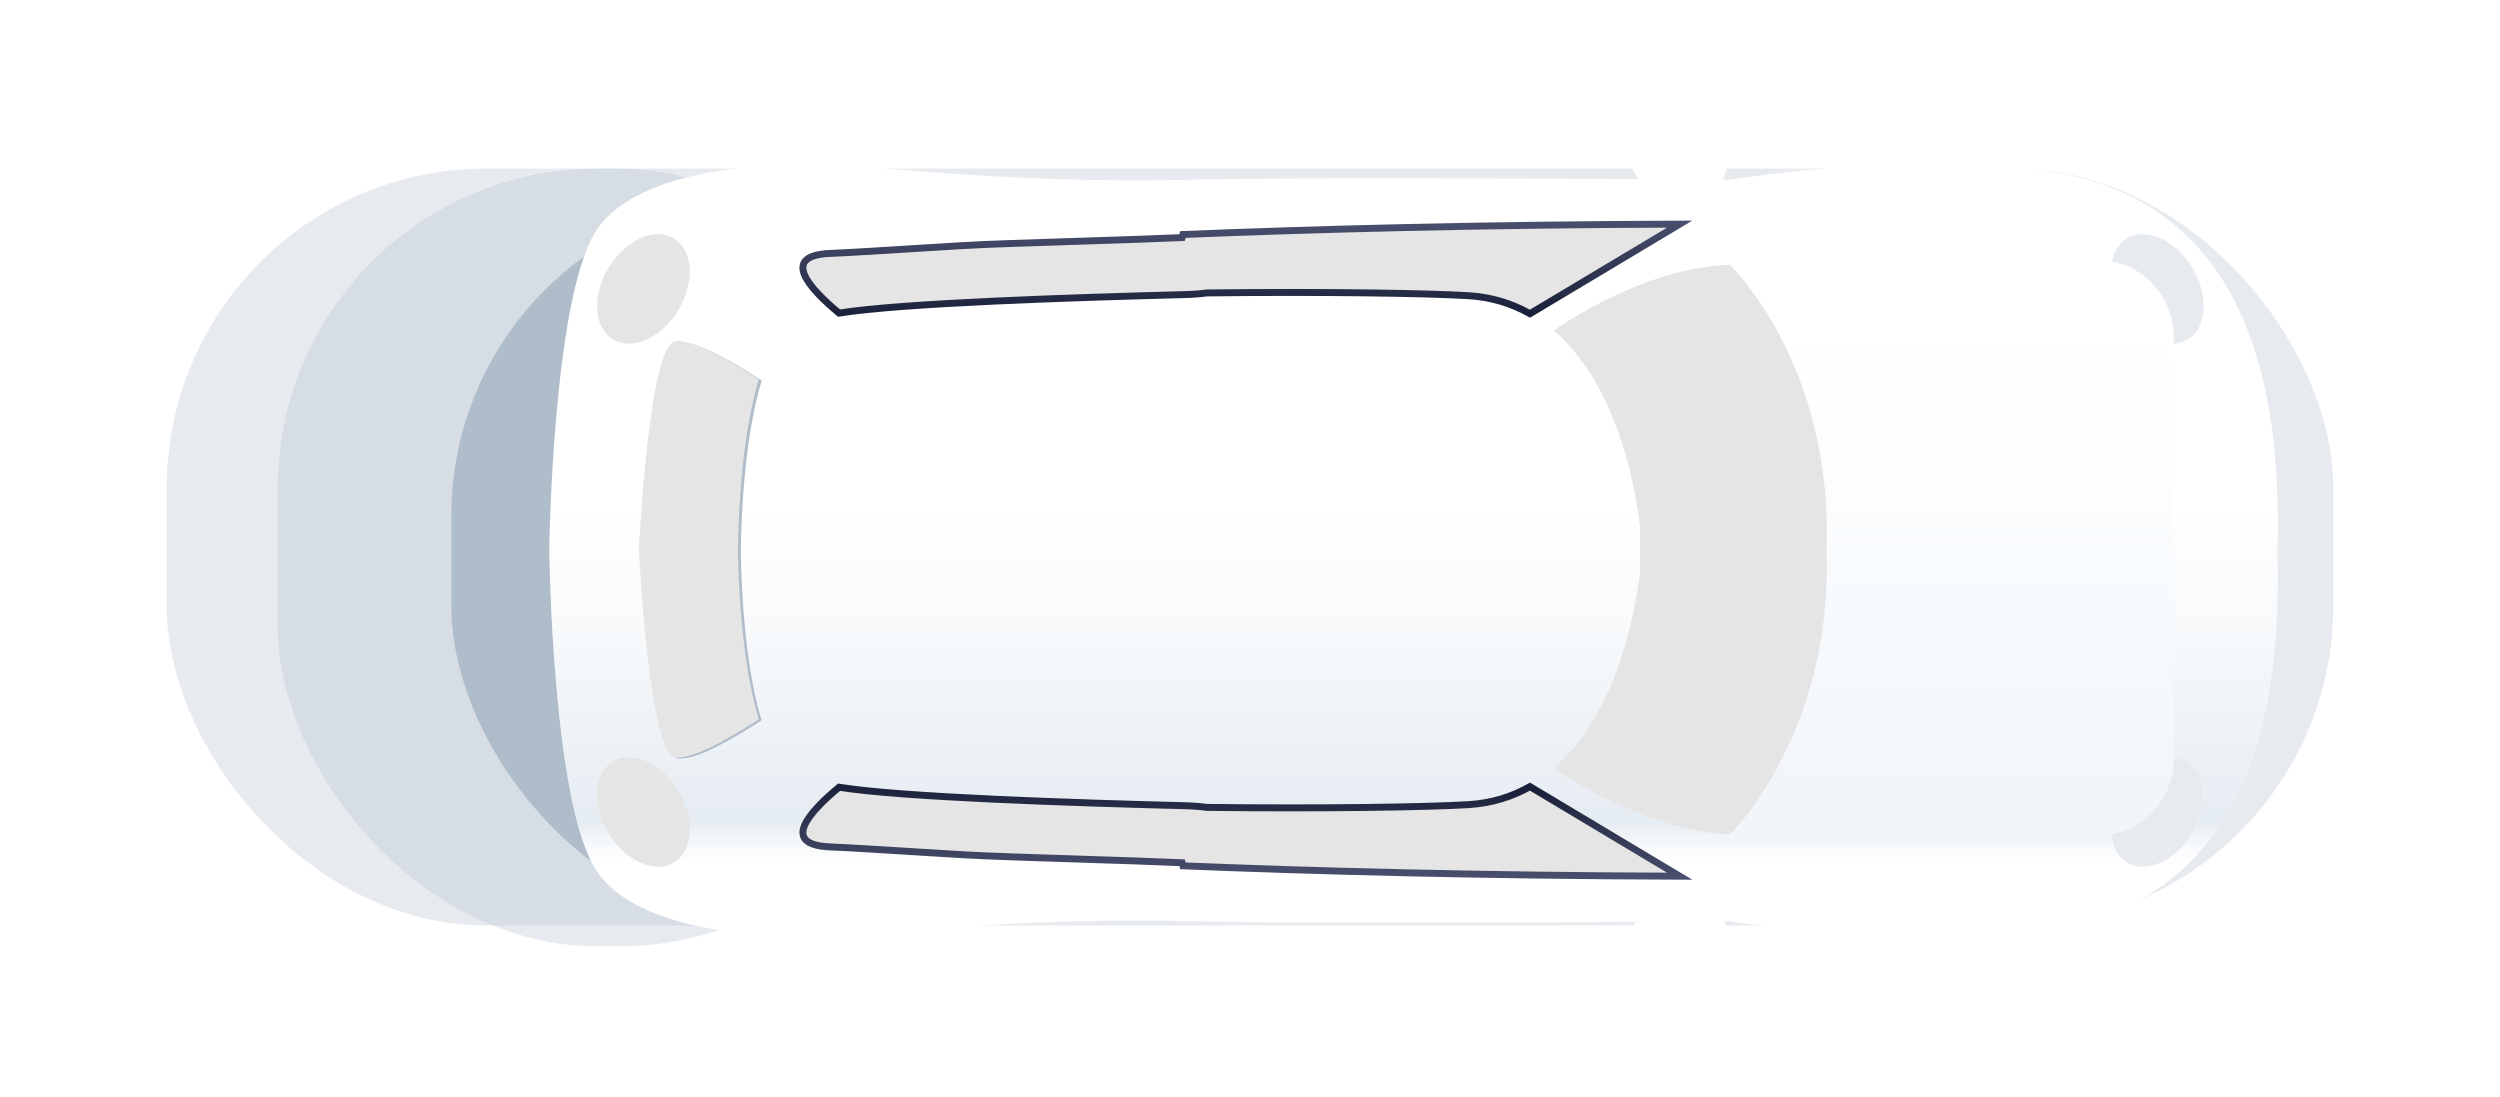 <svg width="360" height="158" viewBox="0 0 360 158" fill="none" xmlns="http://www.w3.org/2000/svg">
<g opacity="0.3" filter="url(#filter0_f_6549_13800)">
<rect x="24" y="24.273" width="312" height="109" rx="46" fill="#AFBCCA"/>
</g>
<g opacity="0.3" filter="url(#filter1_f_6549_13800)">
<rect x="40" y="24.273" width="95" height="112" rx="46" fill="#AFBCCA"/>
</g>
<g filter="url(#filter2_f_6549_13800)">
<rect x="65" y="28.273" width="93" height="105" rx="46" fill="#AFBCCA"/>
</g>
<path d="M248.103 139.683C248.974 137.207 249 134.705 248.339 132.662C248.736 132.659 248.95 132.657 248.95 132.657C248.95 132.657 268.934 135.659 279.877 134.861C290.82 134.062 329.836 139.213 327.933 79.271L327.933 79.267C329.836 19.325 290.82 24.477 279.877 23.678C268.934 22.879 248.95 25.881 248.95 25.881C248.95 25.881 248.649 25.879 248.101 25.875C248.992 23.727 249.066 20.961 248.103 18.222C246.359 13.265 241.892 10.288 238.124 11.572C234.356 12.856 232.715 17.915 234.459 22.871C234.838 23.949 235.351 24.926 235.953 25.793C217.778 25.685 185.448 25.554 171.633 25.881C151.887 26.35 135.234 24.945 124.29 24.008C113.347 23.072 91.936 23.54 85.751 33.374C79.565 43.208 79.09 79.267 79.09 79.267L79.09 79.271C79.09 79.271 79.565 115.33 85.751 125.164C91.936 134.998 113.347 135.467 124.29 134.53C135.234 133.594 151.887 132.189 171.633 132.657C185.345 132.982 217.294 132.856 235.541 132.748C235.118 133.451 234.748 134.212 234.459 135.034C232.715 139.99 234.356 145.049 238.124 146.333C241.892 147.617 246.359 144.639 248.103 139.683ZM315.766 119.838C313.392 123.884 309.181 125.864 306.36 124.261C303.539 122.657 303.175 118.078 305.549 114.032C307.922 109.986 312.133 108.006 314.954 109.61C317.776 111.213 318.139 115.792 315.766 119.838ZM315.766 38.7C318.139 42.746 317.776 47.326 314.954 48.929C312.133 50.532 307.922 48.552 305.549 44.506C303.175 40.46 303.539 35.881 306.36 34.278C309.181 32.675 313.392 34.655 315.766 38.7ZM120.008 36.652C126.132 36.411 139.63 35.357 160.927 34.362L160.927 42.589C145.332 42.987 130.133 43.802 121.242 45.253C116.912 41.667 112.678 36.941 120.008 36.652ZM211.838 42.74C205.062 42.336 187.208 42.107 168.528 42.428L170.751 33.933C189.537 33.169 213.308 32.523 242.289 32.438L220.724 45.339C218.127 43.865 215.178 42.939 211.838 42.74ZM97.646 109.242C93.839 108.774 92.412 79.271 92.412 79.271L92.412 79.267C92.412 79.267 93.839 49.765 97.646 49.296C100.347 48.964 106.398 52.638 109.687 54.802C106.686 64.548 106.686 79.267 106.686 79.267L106.686 79.271C106.686 79.271 106.686 93.99 109.687 103.737C106.398 105.9 100.347 109.574 97.646 109.242ZM236.579 82.549L236.579 75.989C235.27 65.356 231.482 54.058 224.131 47.739C228.492 44.801 238.849 38.641 249.473 38.291C249.473 38.291 264.352 52.362 263.451 79.267L263.451 79.271C264.352 106.177 249.473 120.247 249.473 120.247C238.849 119.898 228.492 113.737 224.131 110.8C231.482 104.481 235.27 93.183 236.579 82.549ZM120.008 121.886C112.678 121.597 116.912 116.871 121.242 113.286C130.133 114.736 145.332 115.552 160.927 115.949L160.927 124.177C139.63 123.182 126.132 122.127 120.008 121.886ZM170.751 124.606L168.528 116.111C187.208 116.432 205.062 116.202 211.838 115.798C215.178 115.599 218.127 114.673 220.724 113.2L242.289 126.101C213.308 126.015 189.537 125.37 170.751 124.606Z" fill="white"/>
<path d="M248.103 139.683C248.974 137.207 249 134.705 248.339 132.662C248.736 132.659 248.95 132.657 248.95 132.657C248.95 132.657 268.934 135.659 279.877 134.861C290.82 134.062 329.836 139.213 327.933 79.271L327.933 79.267C329.836 19.325 290.82 24.477 279.877 23.678C268.934 22.879 248.95 25.881 248.95 25.881C248.95 25.881 248.649 25.879 248.101 25.875C248.992 23.727 249.066 20.961 248.103 18.222C246.359 13.265 241.892 10.288 238.124 11.572C234.356 12.856 232.715 17.915 234.459 22.871C234.838 23.949 235.351 24.926 235.953 25.793C217.778 25.685 185.448 25.554 171.633 25.881C151.887 26.35 135.234 24.945 124.29 24.008C113.347 23.072 91.936 23.54 85.751 33.374C79.565 43.208 79.09 79.267 79.09 79.267L79.09 79.271C79.09 79.271 79.565 115.33 85.751 125.164C91.936 134.998 113.347 135.467 124.29 134.53C135.234 133.594 151.887 132.189 171.633 132.657C185.345 132.982 217.294 132.856 235.541 132.748C235.118 133.451 234.748 134.212 234.459 135.034C232.715 139.99 234.356 145.049 238.124 146.333C241.892 147.617 246.359 144.639 248.103 139.683ZM315.766 119.838C313.392 123.884 309.181 125.864 306.36 124.261C303.539 122.657 303.175 118.078 305.549 114.032C307.922 109.986 312.133 108.006 314.954 109.61C317.776 111.213 318.139 115.792 315.766 119.838ZM315.766 38.7C318.139 42.746 317.776 47.326 314.954 48.929C312.133 50.532 307.922 48.552 305.549 44.506C303.175 40.46 303.539 35.881 306.36 34.278C309.181 32.675 313.392 34.655 315.766 38.7ZM120.008 36.652C126.132 36.411 139.63 35.357 160.927 34.362L160.927 42.589C145.332 42.987 130.133 43.802 121.242 45.253C116.912 41.667 112.678 36.941 120.008 36.652ZM211.838 42.74C205.062 42.336 187.208 42.107 168.528 42.428L170.751 33.933C189.537 33.169 213.308 32.523 242.289 32.438L220.724 45.339C218.127 43.865 215.178 42.939 211.838 42.74ZM97.646 109.242C93.839 108.774 92.412 79.271 92.412 79.271L92.412 79.267C92.412 79.267 93.839 49.765 97.646 49.296C100.347 48.964 106.398 52.638 109.687 54.802C106.686 64.548 106.686 79.267 106.686 79.267L106.686 79.271C106.686 79.271 106.686 93.99 109.687 103.737C106.398 105.9 100.347 109.574 97.646 109.242ZM236.579 82.549L236.579 75.989C235.27 65.356 231.482 54.058 224.131 47.739C228.492 44.801 238.849 38.641 249.473 38.291C249.473 38.291 264.352 52.362 263.451 79.267L263.451 79.271C264.352 106.177 249.473 120.247 249.473 120.247C238.849 119.898 228.492 113.737 224.131 110.8C231.482 104.481 235.27 93.183 236.579 82.549ZM120.008 121.886C112.678 121.597 116.912 116.871 121.242 113.286C130.133 114.736 145.332 115.552 160.927 115.949L160.927 124.177C139.63 123.182 126.132 122.127 120.008 121.886ZM170.751 124.606L168.528 116.111C187.208 116.432 205.062 116.202 211.838 115.798C215.178 115.599 218.127 114.673 220.724 113.2L242.289 126.101C213.308 126.015 189.537 125.37 170.751 124.606Z" fill="url(#paint0_linear_6549_13800)"/>
<path d="M248 38.273L301.831 37.445C307.971 37.351 313 42.303 313 48.444V109.273C313 115.349 308.075 120.273 302 120.273H249C249 120.273 263.065 108.268 262.5 77.773C262 50.773 248 38.273 248 38.273Z" fill="white"/>
<path d="M248 38.273L301.831 37.445C307.971 37.351 313 42.303 313 48.444V109.273C313 115.349 308.075 120.273 302 120.273H249C249 120.273 263.065 108.268 262.5 77.773C262 50.773 248 38.273 248 38.273Z" fill="url(#paint1_linear_6549_13800)"/>
<path d="M87.548 38.7C89.921 34.654 94.132 32.674 96.953 34.277C99.775 35.88 100.138 40.46 97.764 44.506C95.391 48.551 91.18 50.532 88.359 48.928C85.538 47.325 85.174 42.746 87.548 38.7ZM87.548 119.837C85.174 115.792 85.538 111.212 88.359 109.609C91.18 108.006 95.391 109.986 97.764 114.032C100.138 118.078 99.775 122.657 96.953 124.26C94.132 125.863 89.921 123.883 87.548 119.837Z" fill="#E5E5E5"/>
<path d="M236.167 82.385V75.825C234.858 65.191 231.07 53.893 223.719 47.574C228.081 44.637 238.437 38.476 249.061 38.127C249.061 38.127 263.941 52.197 263.039 79.103V79.107C263.941 106.012 249.061 120.083 249.061 120.083C238.437 119.733 228.08 113.573 223.719 110.635C231.07 104.316 234.858 93.018 236.167 82.385Z" fill="#E5E5E5"/>
<path fill-rule="evenodd" clip-rule="evenodd" d="M173.773 42.182C190.31 41.991 205.338 42.213 211.425 42.576C214.766 42.775 217.715 43.701 220.312 45.174L241.876 32.273C212.896 32.359 189.125 33.005 170.339 33.769L170.223 34.211C166.314 34.39 160.652 34.57 155.092 34.747C148.51 34.957 142.071 35.162 138.847 35.354C138.462 35.377 138.083 35.4 137.709 35.422C137.07 35.461 136.446 35.498 135.835 35.535C134.662 35.607 133.541 35.676 132.471 35.742L128.589 35.984C127.462 36.054 126.41 36.118 125.432 36.177C123.04 36.321 121.097 36.429 119.596 36.488C112.265 36.777 116.5 41.503 120.829 45.089C129.72 43.638 154.92 42.823 170.515 42.425C171.806 42.392 172.883 42.309 173.773 42.182Z" fill="#E5E5E5"/>
<path d="M211.425 42.576L211.396 43.075L211.396 43.075L211.425 42.576ZM173.773 42.182L173.768 41.682L173.735 41.683L173.703 41.687L173.773 42.182ZM220.312 45.174L220.066 45.609L220.319 45.753L220.569 45.603L220.312 45.174ZM241.876 32.273L242.133 32.703L243.695 31.768L241.875 31.773L241.876 32.273ZM170.339 33.769L170.319 33.269L169.949 33.284L169.855 33.642L170.339 33.769ZM170.223 34.211L170.246 34.711L170.614 34.694L170.707 34.338L170.223 34.211ZM155.092 34.747L155.076 34.247L155.092 34.747ZM138.847 35.354L138.817 34.855L138.847 35.354ZM137.709 35.422L137.739 35.921L137.739 35.921L137.709 35.422ZM135.835 35.535L135.866 36.035H135.866L135.835 35.535ZM132.471 35.742L132.44 35.243L132.44 35.243L132.471 35.742ZM128.589 35.984L128.62 36.483L128.62 36.483L128.589 35.984ZM125.432 36.177L125.462 36.676L125.462 36.676L125.432 36.177ZM119.596 36.488L119.616 36.988L119.616 36.988L119.596 36.488ZM120.829 45.089L120.51 45.474L120.686 45.619L120.91 45.582L120.829 45.089ZM170.515 42.425L170.502 41.925L170.515 42.425ZM211.455 42.077C205.349 41.713 190.306 41.491 173.768 41.682L173.779 42.682C190.313 42.491 205.327 42.713 211.396 43.075L211.455 42.077ZM220.559 44.739C217.897 43.229 214.873 42.281 211.455 42.077L211.396 43.075C214.659 43.27 217.534 44.173 220.066 45.609L220.559 44.739ZM241.62 31.844L220.056 44.745L220.569 45.603L242.133 32.703L241.62 31.844ZM170.359 34.268C189.139 33.505 212.904 32.859 241.878 32.773L241.875 31.773C212.887 31.859 189.11 32.505 170.319 33.269L170.359 34.268ZM170.707 34.338L170.823 33.895L169.855 33.642L169.739 34.085L170.707 34.338ZM155.108 35.247C160.667 35.07 166.332 34.889 170.246 34.711L170.2 33.712C166.295 33.89 160.638 34.07 155.076 34.247L155.108 35.247ZM138.876 35.853C142.091 35.661 148.522 35.457 155.108 35.247L155.076 34.247C148.499 34.457 142.05 34.662 138.817 34.855L138.876 35.853ZM137.739 35.921C138.113 35.899 138.492 35.876 138.876 35.853L138.817 34.855C138.433 34.878 138.053 34.901 137.679 34.923L137.739 35.921ZM135.866 36.035C136.476 35.997 137.1 35.96 137.739 35.921L137.679 34.923C137.04 34.961 136.415 34.999 135.805 35.036L135.866 36.035ZM132.502 36.241C133.571 36.175 134.692 36.106 135.866 36.035L135.805 35.036C134.631 35.108 133.51 35.177 132.44 35.243L132.502 36.241ZM128.62 36.483L132.502 36.241L132.44 35.243L128.558 35.485L128.62 36.483ZM125.462 36.676C126.44 36.617 127.493 36.553 128.62 36.483L128.558 35.485C127.431 35.554 126.379 35.619 125.402 35.678L125.462 36.676ZM119.616 36.988C121.122 36.928 123.07 36.82 125.462 36.676L125.402 35.678C123.01 35.822 121.071 35.93 119.576 35.989L119.616 36.988ZM121.148 44.704C120.075 43.815 119.016 42.862 118.144 41.931C117.265 40.992 116.609 40.11 116.303 39.362C116.151 38.992 116.098 38.686 116.121 38.438C116.143 38.204 116.236 37.998 116.432 37.812C116.857 37.407 117.802 37.059 119.616 36.988L119.576 35.989C117.724 36.062 116.45 36.413 115.742 37.088C115.372 37.441 115.171 37.87 115.126 38.344C115.082 38.804 115.188 39.279 115.378 39.742C115.755 40.661 116.511 41.65 117.414 42.615C118.325 43.588 119.419 44.57 120.51 45.474L121.148 44.704ZM170.502 41.925C154.927 42.322 129.683 43.138 120.749 44.595L120.91 45.582C129.758 44.139 154.913 43.323 170.528 42.925L170.502 41.925ZM173.703 41.687C172.837 41.81 171.78 41.893 170.502 41.925L170.528 42.925C171.832 42.892 172.93 42.807 173.844 42.678L173.703 41.687Z" fill="url(#paint2_linear_6549_13800)"/>
<path d="M211.425 115.707C204.649 116.111 186.796 116.341 168.116 116.02L170.339 124.515C189.125 125.278 212.896 125.924 241.876 126.01L220.312 113.109C217.715 114.583 214.766 115.508 211.425 115.707Z" fill="#E5E5E5"/>
<path d="M119.596 121.796C121.097 121.855 123.04 121.963 125.432 122.107C126.41 122.166 127.462 122.231 128.589 122.301L132.471 122.542C133.541 122.608 134.662 122.677 135.835 122.749C136.446 122.786 137.07 122.824 137.709 122.862C138.083 122.885 138.462 122.907 138.847 122.93C144.863 123.289 152.077 123.692 160.515 124.086V115.859C144.92 115.461 129.72 114.646 120.829 113.195C116.5 116.781 112.265 121.507 119.596 121.796Z" fill="#E5E5E5"/>
<path d="M92 79.107C92 79.107 93.427 108.61 97.233 109.078C99.935 109.41 105.986 105.736 109.275 103.573C106.274 93.826 106.274 79.107 106.274 79.107V79.103C106.274 79.103 106.274 64.384 109.275 54.638C105.986 52.474 99.935 48.8 97.233 49.132C93.427 49.601 92 79.103 92 79.103V79.107Z" fill="#E5E5E5"/>
<path fill-rule="evenodd" clip-rule="evenodd" d="M173.775 116.265C190.311 116.456 205.339 116.234 211.427 115.871C214.768 115.672 217.717 114.747 220.314 113.273L241.878 126.174C212.897 126.088 189.126 125.442 170.34 124.679L170.224 124.236C166.315 124.058 160.654 123.877 155.094 123.7C148.512 123.491 142.072 123.285 138.848 123.093C138.464 123.07 138.085 123.048 137.71 123.025C137.072 122.987 136.447 122.949 135.837 122.912C134.663 122.84 133.542 122.771 132.473 122.705L128.591 122.464C127.463 122.394 126.411 122.329 125.434 122.27C123.041 122.126 121.098 122.018 119.597 121.959C112.267 121.67 116.502 116.944 120.831 113.358C129.722 114.809 154.921 115.625 170.516 116.022C171.807 116.055 172.885 116.139 173.775 116.265Z" fill="#E5E5E5"/>
<path d="M211.427 115.871L211.397 115.372L211.397 115.372L211.427 115.871ZM173.775 116.265L173.769 116.765L173.737 116.764L173.705 116.76L173.775 116.265ZM220.314 113.273L220.067 112.838L220.321 112.694L220.571 112.844L220.314 113.273ZM241.878 126.174L242.135 125.745L243.697 126.679L241.876 126.674L241.878 126.174ZM170.34 124.679L170.32 125.178L169.95 125.163L169.857 124.805L170.34 124.679ZM170.224 124.236L170.247 123.737L170.615 123.753L170.708 124.109L170.224 124.236ZM155.094 123.7L155.078 124.2L155.094 123.7ZM138.848 123.093L138.818 123.592L138.848 123.093ZM137.71 123.025L137.74 122.526L137.74 122.526L137.71 123.025ZM135.837 122.912L135.867 122.413H135.867L135.837 122.912ZM132.473 122.705L132.442 123.204L132.442 123.204L132.473 122.705ZM128.591 122.464L128.621 121.965L128.622 121.965L128.591 122.464ZM125.434 122.27L125.464 121.771L125.464 121.771L125.434 122.27ZM119.597 121.959L119.617 121.459L119.617 121.459L119.597 121.959ZM120.831 113.358L120.512 112.973L120.687 112.828L120.911 112.865L120.831 113.358ZM170.516 116.022L170.504 116.522L170.516 116.022ZM211.457 116.37C205.35 116.735 190.308 116.956 173.769 116.765L173.781 115.765C190.315 115.956 205.328 115.734 211.397 115.372L211.457 116.37ZM220.561 113.708C217.898 115.219 214.875 116.166 211.457 116.37L211.397 115.372C214.661 115.177 217.536 114.274 220.067 112.838L220.561 113.708ZM241.621 126.603L220.057 113.702L220.571 112.844L242.135 125.745L241.621 126.603ZM170.361 124.179C189.14 124.943 212.905 125.588 241.879 125.674L241.876 126.674C212.889 126.588 189.111 125.942 170.32 125.178L170.361 124.179ZM170.708 124.109L170.824 124.552L169.857 124.805L169.741 124.363L170.708 124.109ZM155.11 123.2C160.668 123.377 166.334 123.558 170.247 123.737L170.202 124.736C166.296 124.557 160.639 124.377 155.078 124.2L155.11 123.2ZM138.878 122.594C142.093 122.786 148.523 122.991 155.11 123.2L155.078 124.2C148.5 123.99 142.051 123.785 138.818 123.592L138.878 122.594ZM137.74 122.526C138.115 122.549 138.494 122.571 138.878 122.594L138.818 123.592C138.434 123.57 138.055 123.547 137.68 123.524L137.74 122.526ZM135.867 122.413C136.477 122.45 137.102 122.488 137.74 122.526L137.68 123.524C137.042 123.486 136.417 123.448 135.806 123.411L135.867 122.413ZM132.504 122.206C133.573 122.272 134.694 122.341 135.867 122.413L135.806 123.411C134.633 123.339 133.511 123.27 132.442 123.204L132.504 122.206ZM128.622 121.965L132.504 122.206L132.442 123.204L128.56 122.963L128.622 121.965ZM125.464 121.771C126.442 121.83 127.494 121.895 128.621 121.965L128.56 122.963C127.432 122.893 126.381 122.828 125.404 122.769L125.464 121.771ZM119.617 121.459C121.123 121.519 123.071 121.627 125.464 121.771L125.404 122.769C123.012 122.625 121.073 122.518 119.578 122.459L119.617 121.459ZM121.15 113.743C120.076 114.632 119.017 115.585 118.146 116.516C117.267 117.455 116.611 118.337 116.304 119.085C116.152 119.455 116.099 119.762 116.123 120.009C116.145 120.243 116.238 120.449 116.434 120.636C116.859 121.041 117.804 121.388 119.617 121.459L119.578 122.459C117.726 122.386 116.451 122.034 115.744 121.36C115.374 121.007 115.172 120.577 115.127 120.104C115.083 119.643 115.189 119.168 115.379 118.705C115.756 117.787 116.513 116.797 117.416 115.833C118.327 114.86 119.421 113.877 120.512 112.973L121.15 113.743ZM170.504 116.522C154.928 116.125 129.684 115.31 120.75 113.852L120.911 112.865C129.76 114.309 154.914 115.124 170.529 115.522L170.504 116.522ZM173.705 116.76C172.839 116.637 171.781 116.554 170.504 116.522L170.529 115.522C171.834 115.555 172.931 115.64 173.845 115.77L173.705 116.76Z" fill="url(#paint3_linear_6549_13800)"/>
<defs>
<filter id="filter0_f_6549_13800" x="0" y="0.273" width="360" height="157" filterUnits="userSpaceOnUse" color-interpolation-filters="sRGB">
<feFlood flood-opacity="0" result="BackgroundImageFix"/>
<feBlend mode="normal" in="SourceGraphic" in2="BackgroundImageFix" result="shape"/>
<feGaussianBlur stdDeviation="12" result="effect1_foregroundBlur_6549_13800"/>
</filter>
<filter id="filter1_f_6549_13800" x="21" y="5.273" width="133" height="150" filterUnits="userSpaceOnUse" color-interpolation-filters="sRGB">
<feFlood flood-opacity="0" result="BackgroundImageFix"/>
<feBlend mode="normal" in="SourceGraphic" in2="BackgroundImageFix" result="shape"/>
<feGaussianBlur stdDeviation="9.5" result="effect1_foregroundBlur_6549_13800"/>
</filter>
<filter id="filter2_f_6549_13800" x="46" y="9.273" width="131" height="143" filterUnits="userSpaceOnUse" color-interpolation-filters="sRGB">
<feFlood flood-opacity="0" result="BackgroundImageFix"/>
<feBlend mode="normal" in="SourceGraphic" in2="BackgroundImageFix" result="shape"/>
<feGaussianBlur stdDeviation="9.5" result="effect1_foregroundBlur_6549_13800"/>
</filter>
<linearGradient id="paint0_linear_6549_13800" x1="328" y1="132.773" x2="328" y2="72.773" gradientUnits="userSpaceOnUse">
<stop offset="0.139" stop-color="#EFF3F7" stop-opacity="0"/>
<stop offset="0.245" stop-color="#E5ECF2"/>
<stop offset="1" stop-color="#EFF3F7" stop-opacity="0"/>
</linearGradient>
<linearGradient id="paint1_linear_6549_13800" x1="280.75" y1="37.273" x2="280.75" y2="120.273" gradientUnits="userSpaceOnUse">
<stop offset="0.13" stop-color="#F0F8FF" stop-opacity="0"/>
<stop offset="0.891" stop-color="#EEF3F8" stop-opacity="0.74"/>
</linearGradient>
<linearGradient id="paint2_linear_6549_13800" x1="173.03" y1="45.336" x2="172.937" y2="32.279" gradientUnits="userSpaceOnUse">
<stop stop-color="#1B203A"/>
<stop offset="1" stop-color="#494F6D"/>
</linearGradient>
<linearGradient id="paint3_linear_6549_13800" x1="173.032" y1="113.112" x2="172.938" y2="126.169" gradientUnits="userSpaceOnUse">
<stop stop-color="#1B203A"/>
<stop offset="1" stop-color="#494F6D"/>
</linearGradient>
</defs>
</svg>
